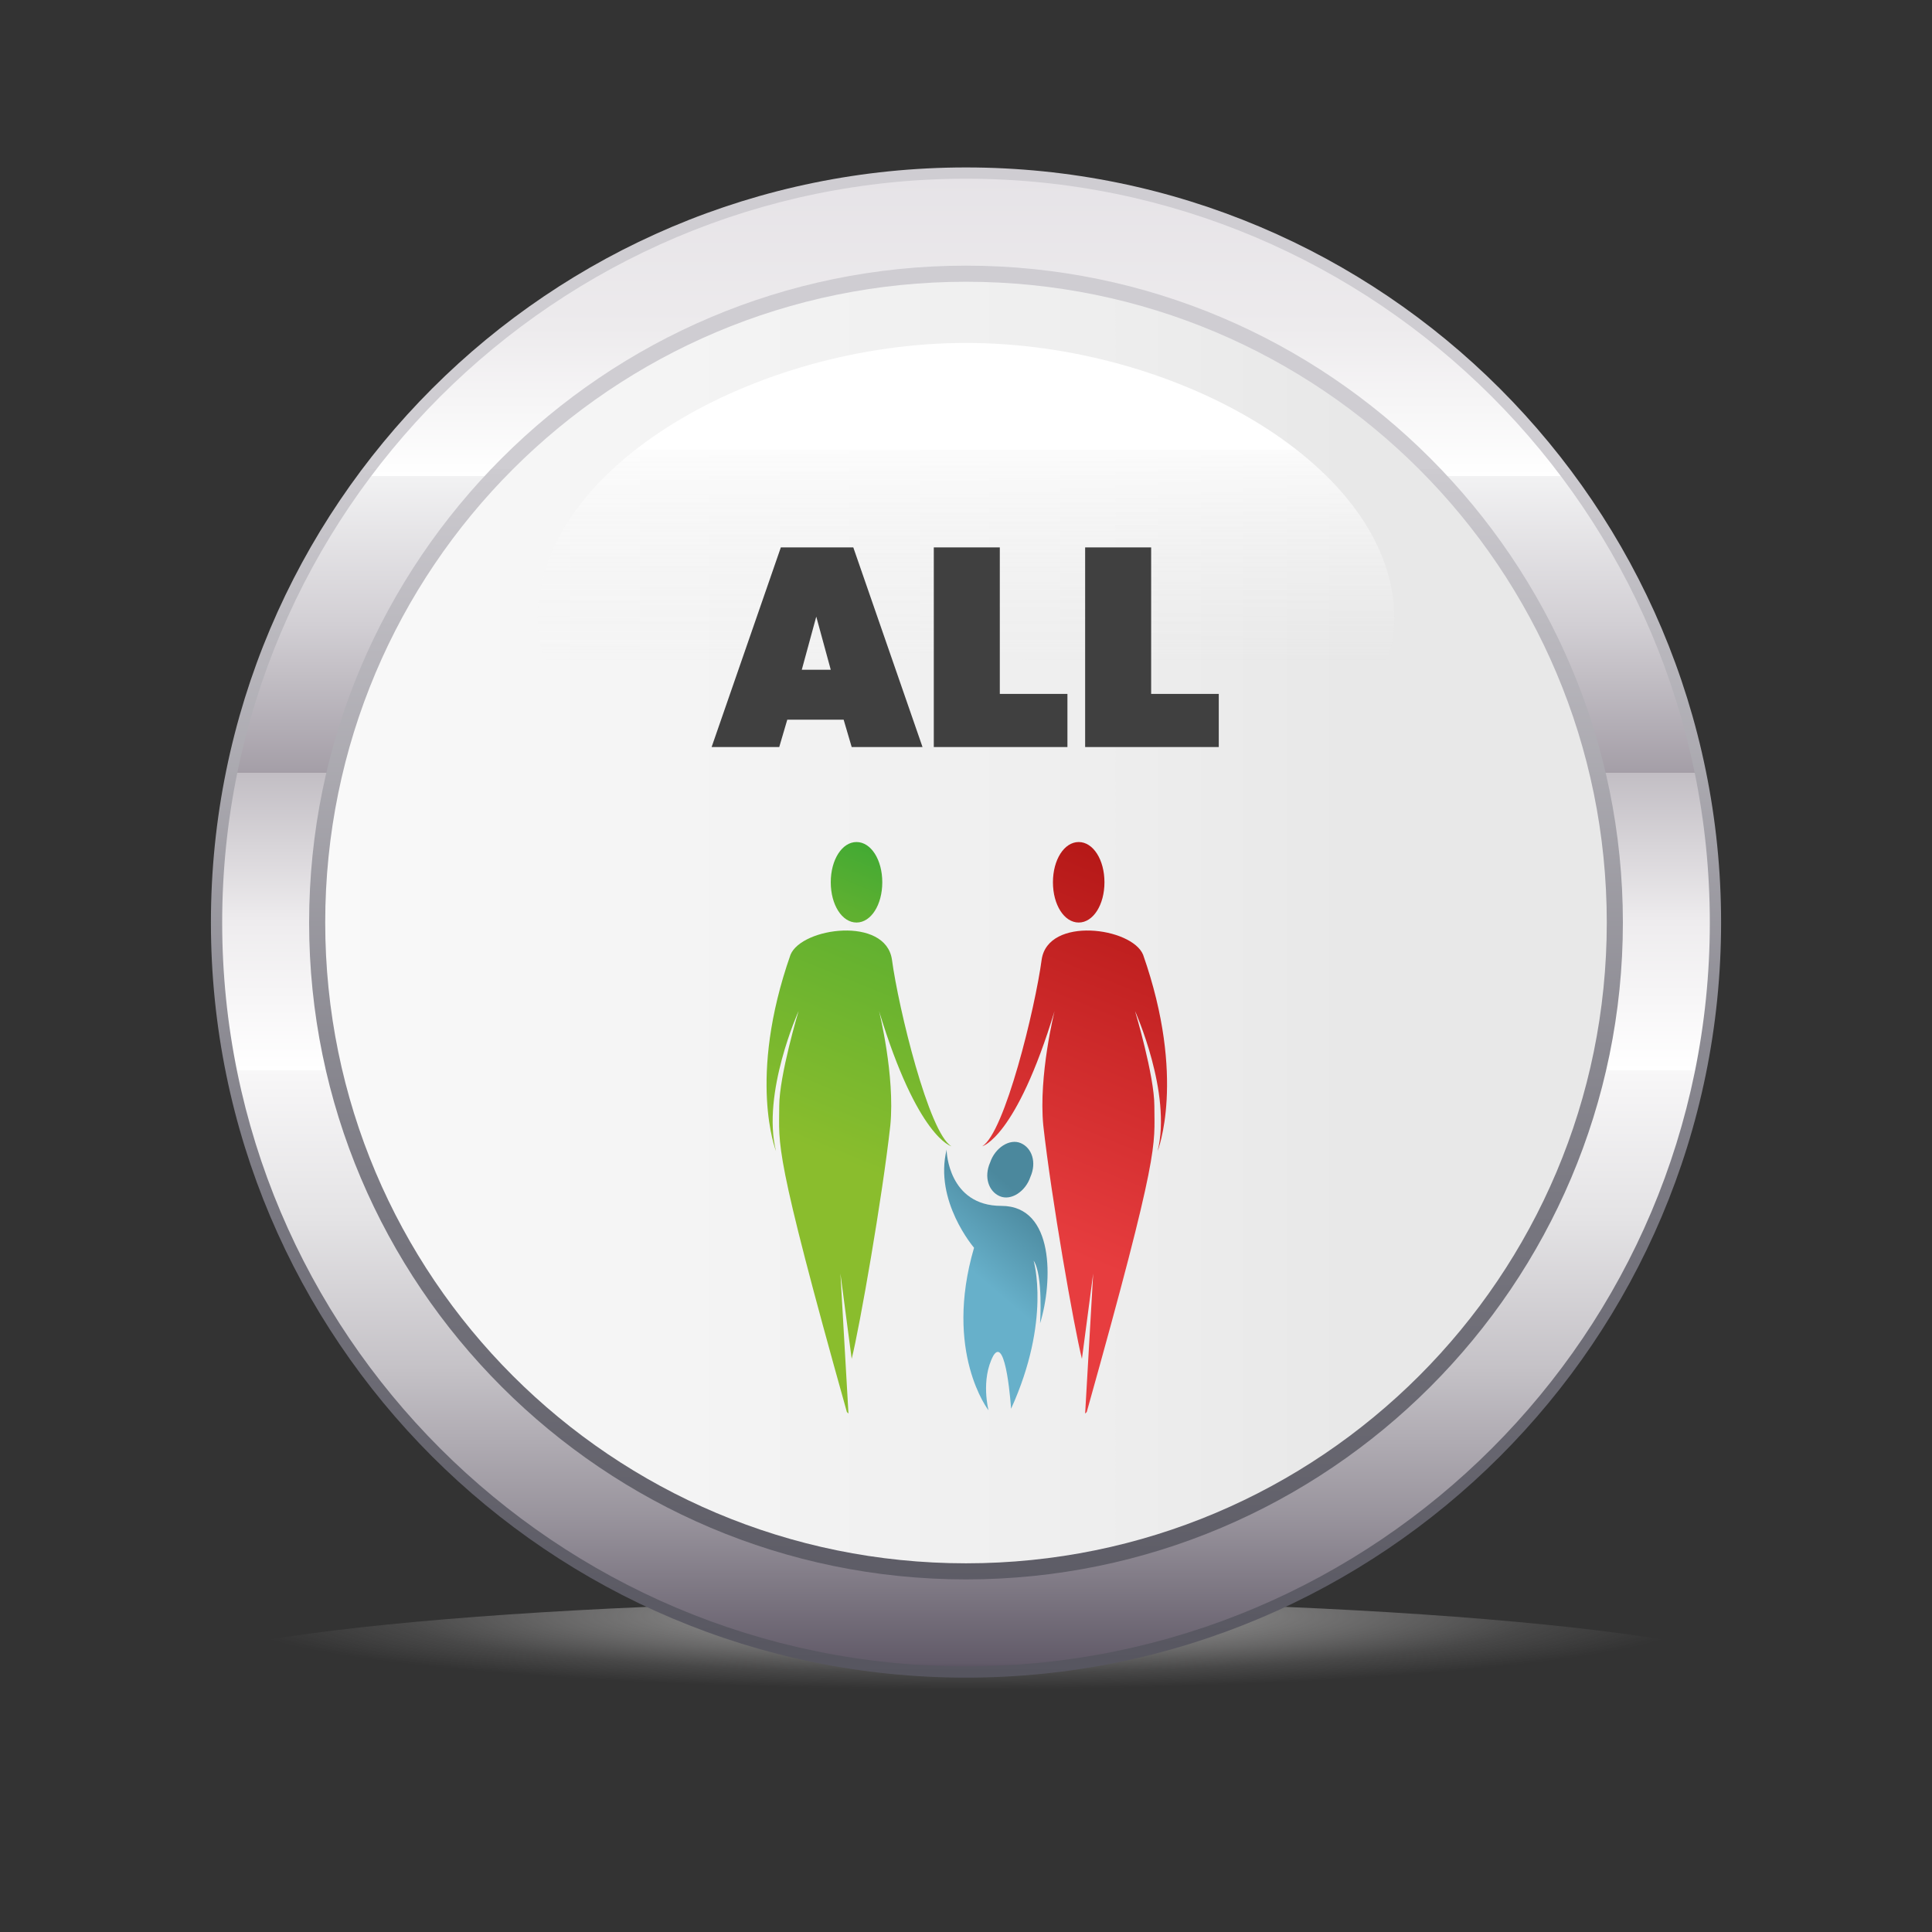 <svg xmlns="http://www.w3.org/2000/svg" xmlns:xlink="http://www.w3.org/1999/xlink" viewBox="0 0 120 120"><rect x="0" y="0" width="120" height="120" fill="#333333" stroke="none"/><defs><style>      .cls-1 {        fill: url(#New_Gradient_Swatch_1-2);      }      .cls-2 {        fill: url(#radial-gradient);        mix-blend-mode: multiply;      }      .cls-3 {        fill: url(#linear-gradient-8);      }      .cls-4 {        fill: url(#linear-gradient-7);      }      .cls-5 {        fill: url(#linear-gradient-5);      }      .cls-6 {        fill: url(#linear-gradient-6);      }      .cls-7 {        fill: url(#linear-gradient-4);      }      .cls-8 {        fill: url(#linear-gradient-3);      }      .cls-9 {        fill: url(#linear-gradient-2);      }      .cls-10 {        fill: url(#linear-gradient);      }      .cls-11 {        isolation: isolate;      }      .cls-12 {        fill: url(#New_Gradient_Swatch_1);      }      .cls-13 {        fill: #404040;      }    </style><radialGradient id="radial-gradient" cx="60" cy="104.5" fx="60" fy="104.5" r="50.9" gradientTransform="translate(0 89.9) scale(1 .1)" gradientUnits="userSpaceOnUse"><stop offset=".1" stop-color="#9c9b9b"></stop><stop offset=".2" stop-color="#9c9b9b" stop-opacity=".9"></stop><stop offset=".5" stop-color="#9c9b9b" stop-opacity=".5"></stop><stop offset=".7" stop-color="#9c9b9b" stop-opacity=".2"></stop><stop offset=".9" stop-color="#9c9b9b" stop-opacity="0"></stop><stop offset="1" stop-color="#9c9b9b" stop-opacity="0"></stop></radialGradient><linearGradient id="linear-gradient" x1="60" y1="10.4" x2="60" y2="104.1" gradientUnits="userSpaceOnUse"><stop offset=".2" stop-color="#cfcdd2"></stop><stop offset=".2" stop-color="#cdcbd0"></stop><stop offset=".7" stop-color="#77767f"></stop><stop offset="1" stop-color="#56555f"></stop></linearGradient><linearGradient id="linear-gradient-2" x1="60" y1="103.4" x2="60" y2="11.1" gradientUnits="userSpaceOnUse"><stop offset="0" stop-color="#5d5664"></stop><stop offset="0" stop-color="#615a68"></stop><stop offset=".1" stop-color="#99949d"></stop><stop offset=".2" stop-color="#c5c2c7"></stop><stop offset=".3" stop-color="#e4e3e5"></stop><stop offset=".4" stop-color="#f8f7f8"></stop><stop offset=".4" stop-color="#fff"></stop><stop offset=".5" stop-color="#eeecee"></stop><stop offset=".6" stop-color="#c2bec4"></stop><stop offset=".6" stop-color="#a49ea7"></stop><stop offset=".7" stop-color="#d2cfd4"></stop><stop offset=".8" stop-color="#f2f2f3"></stop><stop offset=".8" stop-color="#fff"></stop><stop offset=".9" stop-color="#edebed"></stop><stop offset="1" stop-color="#e6e3e7"></stop></linearGradient><linearGradient id="linear-gradient-3" x1="20.2" y1="57.3" x2="99.8" y2="57.3" gradientUnits="userSpaceOnUse"><stop offset="0" stop-color="#f9f9f9"></stop><stop offset=".6" stop-color="#eee"></stop><stop offset=".8" stop-color="#e8e8e8"></stop></linearGradient><linearGradient id="linear-gradient-4" x1="60" y1="21.3" x2="60" y2="43.4" gradientUnits="userSpaceOnUse"><stop offset=".3" stop-color="#fff"></stop><stop offset=".3" stop-color="#fdfdfd" stop-opacity=".9"></stop><stop offset=".5" stop-color="#f9f9f9" stop-opacity=".6"></stop><stop offset=".7" stop-color="#f6f6f6" stop-opacity=".3"></stop><stop offset=".8" stop-color="#f4f4f4" stop-opacity=".1"></stop><stop offset=".9" stop-color="#f3f3f3" stop-opacity="0"></stop><stop offset="1" stop-color="#f3f3f3" stop-opacity="0"></stop></linearGradient><linearGradient id="linear-gradient-5" x1="56.1" y1="47.6" x2="47" y2="69.9" gradientUnits="userSpaceOnUse"><stop offset="0" stop-color="#1fa238"></stop><stop offset=".4" stop-color="#5fb030"></stop><stop offset="1" stop-color="#8abd2d"></stop></linearGradient><linearGradient id="linear-gradient-6" x1="60.6" y1="49.4" x2="51.5" y2="71.8" xlink:href="#linear-gradient-5"></linearGradient><linearGradient id="linear-gradient-7" x1="67.9" y1="52.4" x2="58.8" y2="74.7" gradientUnits="userSpaceOnUse"><stop offset="0" stop-color="#b51817"></stop><stop offset="1" stop-color="#e73d3f"></stop></linearGradient><linearGradient id="linear-gradient-8" x1="73.8" y1="54.8" x2="64.7" y2="77.2" xlink:href="#linear-gradient-7"></linearGradient><linearGradient id="New_Gradient_Swatch_1" data-name="New Gradient Swatch 1" x1="62.2" y1="73.2" x2="58.6" y2="77.3" gradientUnits="userSpaceOnUse"><stop offset="0" stop-color="#4b889d"></stop><stop offset="1" stop-color="#67b0ca"></stop></linearGradient><linearGradient id="New_Gradient_Swatch_1-2" data-name="New Gradient Swatch 1" x1="64.5" y1="75.2" x2="60.9" y2="79.4" xlink:href="#New_Gradient_Swatch_1"></linearGradient></defs><g class="cls-11"><g id="Layer_1"><g><g><path class="cls-2" d="M110.8,104.5c0,2.8-22.8,5.1-50.8,5.1s-50.8-2.3-50.8-5.1,22.8-5.1,50.8-5.1,50.8,2.3,50.8,5.1Z"></path><g><g><path class="cls-10" d="M106.9,57.3c0,25.9-21,46.9-46.9,46.9S13.1,83.2,13.1,57.3,34.1,10.4,60,10.4s46.9,21,46.9,46.9Z"></path><path class="cls-9" d="M60,11.1c-25.5,0-46.2,20.7-46.2,46.2s20.7,46.2,46.2,46.2,46.2-20.7,46.2-46.2S85.5,11.1,60,11.1ZM60,98.1c-22.5,0-40.8-18.3-40.8-40.8S37.5,16.5,60,16.5s40.8,18.3,40.8,40.8-18.3,40.8-40.8,40.8Z"></path></g><g><path class="cls-8" d="M99.8,57.3c0,22-17.8,39.8-39.8,39.8s-39.8-17.8-39.8-39.8S38,17.5,60,17.5s39.8,17.8,39.8,39.8Z"></path><path class="cls-7" d="M86.6,38.4c0,9.5-13.5,2.4-26.6,2.4s-26.6,7-26.6-2.4,13.5-17.1,26.6-17.1,26.6,7.7,26.6,17.1Z"></path></g></g></g><g><g><path class="cls-13" d="M57.3,46.4h-4.4l-.5-1.7h-3.5l-.5,1.7h-4.2l4.3-12.4h4.5l4.3,12.4ZM51.6,41.6l-.9-3.3-.9,3.3h1.8Z"></path><path class="cls-13" d="M66.3,46.4h-8.3v-12.4h4.1v9.1h4.2v3.3Z"></path><path class="cls-13" d="M75.7,46.4h-8.3v-12.4h4.1v9.1h4.2v3.3Z"></path></g><g><g><path class="cls-5" d="M54.8,54.8c0,1.4-.7,2.5-1.6,2.5s-1.6-1.1-1.6-2.5.7-2.5,1.6-2.5,1.6,1.1,1.6,2.5Z"></path><path class="cls-6" d="M52.6,87.7c-4.6-16.4-4.2-16.5-4.2-19,0-1.9,1.2-5.9,1.2-5.9,0,0-2.3,5.1-1.4,8.7,0,0-1.8-4.5.9-12.2.7-1.7,5.9-2.4,6.3.3.4,3,2.3,10.8,3.7,11.6,0,0-2.1-.5-4.5-8.4,0,0,1,4,.7,7.1-.5,4.5-1.9,12.5-2.4,14.5l-.7-5.3.5,8.7Z"></path></g><g><path class="cls-4" d="M65.4,54.8c0,1.4.7,2.5,1.6,2.5s1.6-1.1,1.6-2.5-.7-2.5-1.6-2.5-1.6,1.1-1.6,2.5Z"></path><path class="cls-3" d="M67.5,87.7c4.6-16.4,4.2-16.5,4.2-19,0-1.9-1.2-5.9-1.2-5.9,0,0,2.3,5.1,1.4,8.7,0,0,1.8-4.5-.9-12.2-.7-1.7-5.9-2.4-6.3.3-.4,3-2.3,10.8-3.7,11.6,0,0,2.1-.5,4.5-8.4,0,0-1,4-.7,7.1.5,4.5,1.9,12.5,2.4,14.5l.7-5.3-.5,8.7Z"></path></g><g><path class="cls-12" d="M64,73.1c-.3.9-1.2,1.5-1.9,1.2-.7-.3-1-1.2-.6-2.1.3-.9,1.2-1.5,1.9-1.2.7.3,1,1.2.6,2.1Z"></path><path class="cls-1" d="M58.8,71.5s.1,3.4,3.4,3.4c3.3,0,3.2,4.7,2.4,7.3,0,0,.2-3-.4-3.9,0,0,1.1,3.7-1.4,9.2,0,0-.3-4.6-1.1-3.3-.8,1.5-.3,3.4-.3,3.4,0,0-2.8-3.6-.9-10.1,0,0-2.5-2.9-1.7-6.1Z"></path></g></g></g></g></g></g></svg>